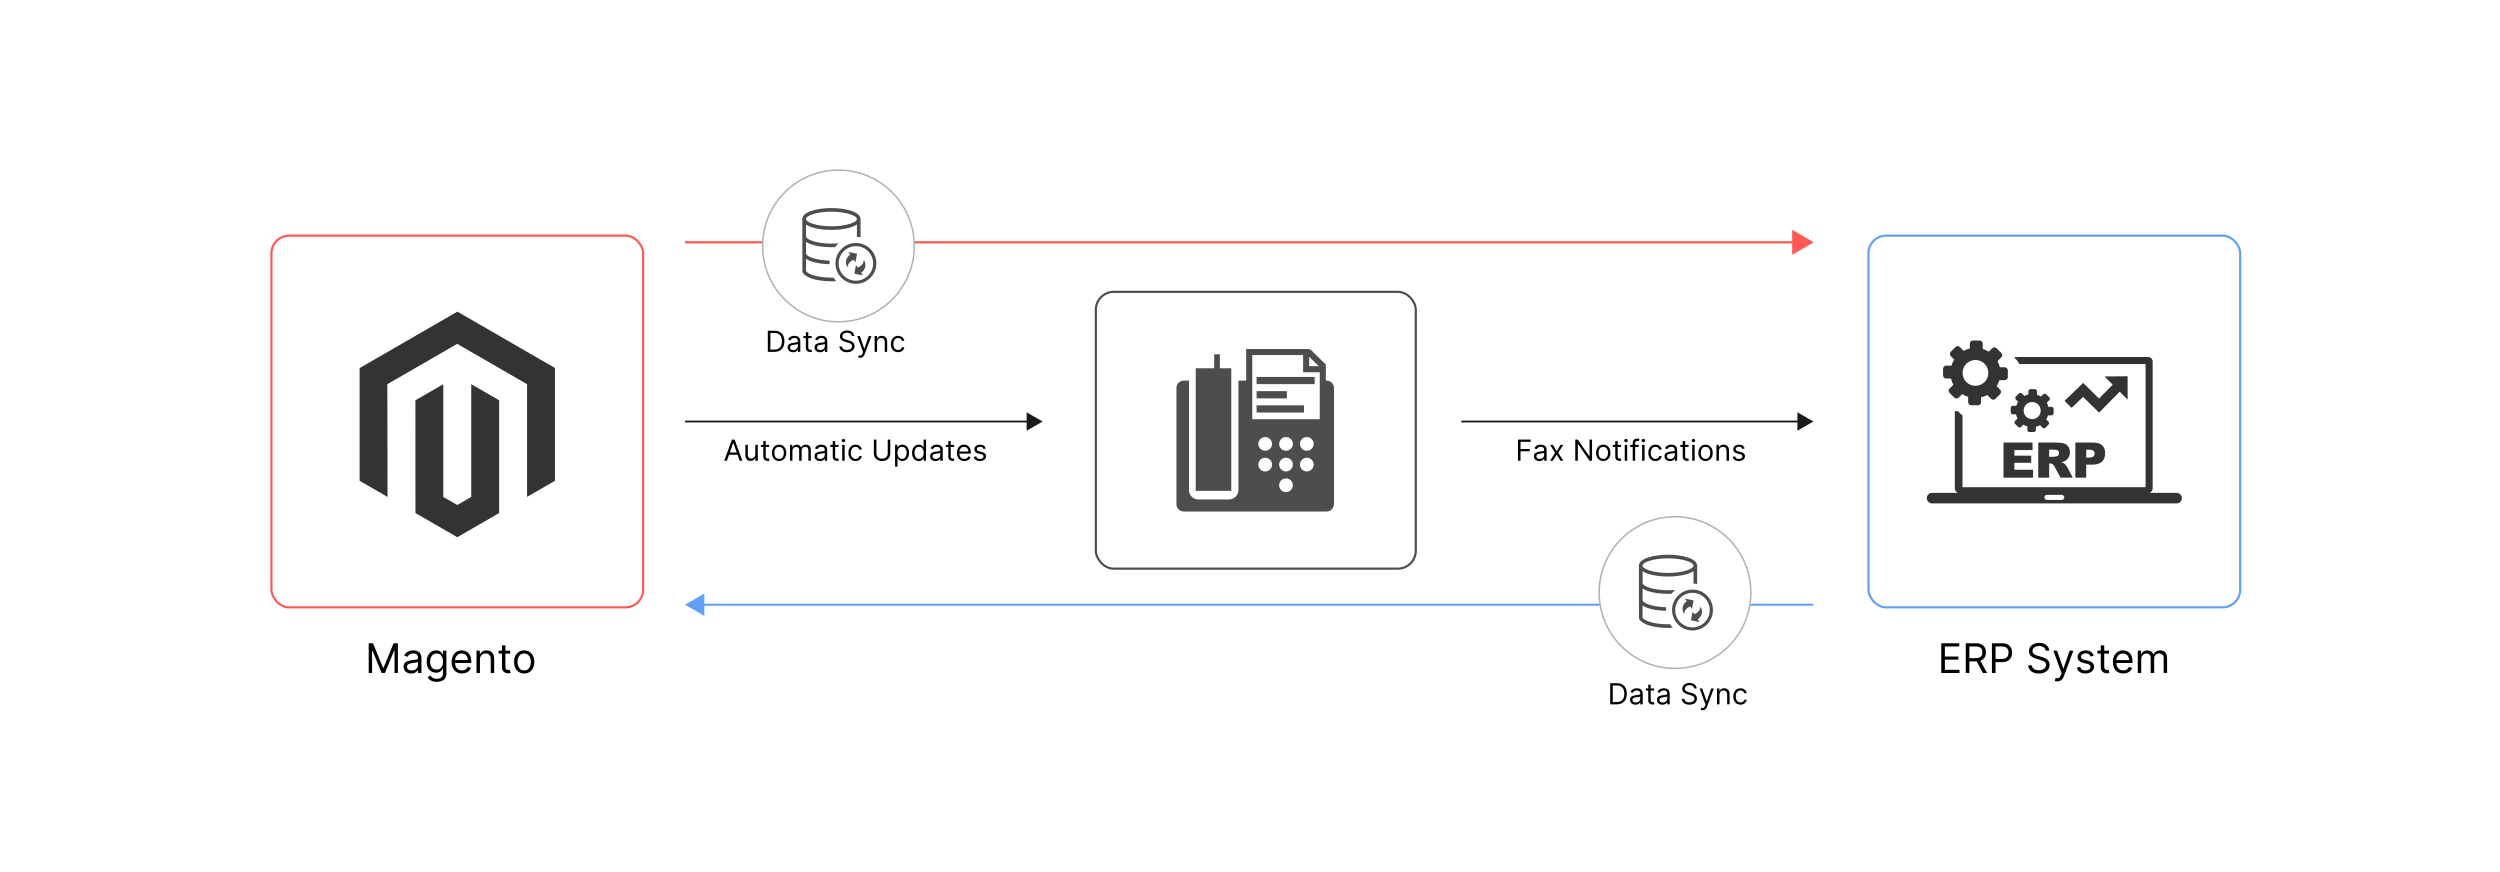 <?xml version="1.0" encoding="UTF-8"?><svg id="Layer_1" xmlns="http://www.w3.org/2000/svg" xmlns:xlink="http://www.w3.org/1999/xlink" viewBox="0 0 860 300"><defs><filter id="drop-shadow-1" filterUnits="userSpaceOnUse"><feOffset dx="2" dy="2"/><feGaussianBlur result="blur" stdDeviation="4"/><feFlood flood-color="#333" flood-opacity=".1"/><feComposite in2="blur" operator="in"/><feComposite in="SourceGraphic"/></filter><filter id="drop-shadow-2" filterUnits="userSpaceOnUse"><feOffset dx="2" dy="2"/><feGaussianBlur result="blur-2" stdDeviation="4"/><feFlood flood-color="#333" flood-opacity=".1"/><feComposite in2="blur-2" operator="in"/><feComposite in="SourceGraphic"/></filter><filter id="drop-shadow-3" filterUnits="userSpaceOnUse"><feOffset dx="2" dy="2"/><feGaussianBlur result="blur-3" stdDeviation="4"/><feFlood flood-color="#333" flood-opacity=".1"/><feComposite in2="blur-3" operator="in"/><feComposite in="SourceGraphic"/></filter><filter id="drop-shadow-4" filterUnits="userSpaceOnUse"><feOffset dx="2" dy="2"/><feGaussianBlur result="blur-4" stdDeviation="4"/><feFlood flood-color="#333" flood-opacity=".1"/><feComposite in2="blur-4" operator="in"/><feComposite in="SourceGraphic"/></filter><filter id="drop-shadow-5" filterUnits="userSpaceOnUse"><feOffset dx="2" dy="2"/><feGaussianBlur result="blur-5" stdDeviation="4"/><feFlood flood-color="#333" flood-opacity=".1"/><feComposite in2="blur-5" operator="in"/><feComposite in="SourceGraphic"/></filter></defs><rect width="860" height="300" rx="5" ry="5" fill="#fff" stroke-width="0"/><path d="M126.831,221.274h1.48l3.481,8.502h.12l3.481-8.502h1.48v10.242h-1.16v-7.782h-.1l-3.201,7.782h-1.12l-3.2-7.782h-.101v7.782h-1.16v-10.242Z" stroke-width="0"/><path d="M141.454,231.696c-.487,0-.929-.093-1.325-.278s-.712-.453-.945-.805c-.233-.352-.351-.777-.351-1.278,0-.44.087-.797.261-1.073.173-.275.405-.491.695-.647s.61-.274.962-.352c.352-.078.706-.141,1.063-.188.467-.06.846-.106,1.138-.138.291-.032.505-.086.64-.163.136-.077.203-.21.203-.4v-.04c0-.494-.135-.877-.403-1.15-.268-.273-.674-.41-1.218-.41-.564,0-1.005.123-1.325.37-.319.247-.545.51-.675.79l-1.12-.4c.2-.467.468-.831.803-1.093s.701-.445,1.1-.55c.398-.105.791-.158,1.178-.158.247,0,.531.029.854.087.321.059.633.178.935.357.302.18.553.452.753.815s.3.85.3,1.46v5.061h-1.18v-1.04h-.06c-.08.167-.213.345-.399.535-.188.19-.435.352-.746.485-.31.133-.689.2-1.135.2ZM141.634,230.636c.467,0,.861-.091,1.183-.275.322-.183.565-.42.731-.71s.248-.595.248-.915v-1.08c-.051.06-.159.114-.328.163-.168.048-.361.09-.58.125-.218.035-.43.065-.635.09s-.371.046-.498.062c-.307.04-.593.104-.857.193s-.478.22-.641.395c-.161.175-.242.413-.242.712,0,.41.152.72.458.928.305.208.692.312,1.162.312Z" stroke-width="0"/><path d="M150.236,234.556c-.57,0-1.06-.072-1.47-.217s-.751-.335-1.023-.57c-.272-.235-.487-.486-.647-.752l.94-.66c.106.14.241.301.405.482.163.182.388.34.673.475.285.135.659.203,1.122.203.62,0,1.132-.15,1.536-.45.403-.3.605-.77.605-1.41v-1.56h-.1c-.087.14-.21.312-.368.518s-.385.387-.68.545c-.295.158-.692.237-1.193.237-.62,0-1.176-.146-1.667-.44-.492-.293-.881-.72-1.166-1.28s-.428-1.24-.428-2.041c0-.787.139-1.473.416-2.058.276-.585.661-1.039,1.154-1.36.494-.322,1.065-.482,1.711-.482.5,0,.897.083,1.192.248s.522.352.681.56.28.379.367.513h.12v-1.22h1.141v7.902c0,.66-.149,1.198-.448,1.613-.298.415-.698.72-1.2.915-.502.195-1.06.292-1.673.292ZM150.196,230.336c.474,0,.874-.108,1.2-.325.327-.217.575-.528.745-.935.171-.407.256-.894.256-1.46,0-.553-.084-1.042-.25-1.465-.167-.423-.414-.755-.74-.995-.327-.24-.731-.36-1.211-.36-.5,0-.916.127-1.247.38-.332.253-.58.593-.745,1.02s-.248.9-.248,1.42c0,.534.084,1.004.253,1.413.168.409.418.729.75.96s.744.348,1.237.348Z" stroke-width="0"/><path d="M158.938,231.676c-.74,0-1.378-.164-1.913-.493s-.946-.789-1.235-1.38c-.288-.592-.433-1.281-.433-2.068,0-.787.144-1.481.433-2.083.289-.602.692-1.072,1.211-1.41s1.124-.508,1.817-.508c.4,0,.796.067,1.185.2s.745.349,1.065.647.575.693.765,1.183c.19.49.285,1.094.285,1.81v.5h-5.921v-1.02h4.721c0-.434-.086-.82-.258-1.16-.171-.34-.415-.608-.73-.805-.315-.197-.686-.295-1.113-.295-.47,0-.876.116-1.218.348-.342.232-.605.533-.787.903-.184.37-.275.767-.275,1.19v.68c0,.58.101,1.071.303,1.473.201.402.482.707.843.915.36.208.778.312,1.255.312.31,0,.591-.044.843-.132s.47-.222.652-.4c.184-.179.325-.401.426-.668l1.14.32c-.12.387-.321.726-.605,1.018-.284.292-.634.519-1.051.68s-.885.243-1.405.243Z" stroke-width="0"/><path d="M165.099,226.895v4.621h-1.181v-7.682h1.141v1.2h.1c.181-.39.453-.704.82-.943.367-.238.84-.357,1.421-.357.519,0,.975.106,1.365.317.39.212.693.532.91.96s.325.969.325,1.623v4.881h-1.181v-4.801c0-.603-.157-1.074-.47-1.413-.314-.338-.744-.508-1.291-.508-.377,0-.712.082-1.008.245-.295.164-.527.402-.697.715s-.255.693-.255,1.14Z" stroke-width="0"/><path d="M175.502,223.834v1h-3.981v-1h3.981ZM172.681,221.994h1.18v7.321c0,.334.05.583.147.748.099.165.226.275.381.33.154.055.319.083.492.083.13,0,.236-.008.32-.022.083-.015.149-.028.2-.038l.24,1.06c-.08.03-.192.061-.336.093-.143.031-.324.047-.545.047-.333,0-.659-.072-.978-.215-.318-.143-.582-.361-.79-.655-.209-.293-.312-.664-.312-1.11v-7.642Z" stroke-width="0"/><path d="M180.323,231.676c-.693,0-1.302-.165-1.823-.495s-.929-.792-1.22-1.385c-.292-.594-.439-1.287-.439-2.081,0-.8.146-1.498.439-2.096.291-.597.698-1.06,1.22-1.39s1.13-.495,1.823-.495,1.301.165,1.822.495c.522.33.929.793,1.221,1.39.292.597.438,1.295.438,2.096,0,.793-.145,1.487-.438,2.081-.292.593-.698,1.055-1.221,1.385-.521.33-1.129.495-1.822.495ZM180.323,230.616c.526,0,.96-.135,1.3-.405.341-.27.592-.625.756-1.065.163-.44.245-.917.245-1.43,0-.514-.082-.992-.245-1.435-.164-.443-.415-.802-.756-1.075-.34-.273-.773-.41-1.3-.41-.527,0-.96.137-1.301.41-.34.273-.592.632-.755,1.075s-.245.922-.245,1.435c0,.513.082.99.245,1.43s.415.795.755,1.065c.341.27.773.405,1.301.405Z" stroke-width="0"/><path d="M667.8,231.516v-10.242h6.182v1.1h-4.941v3.461h4.621v1.1h-4.621v3.481h5.021v1.1h-6.262Z" stroke-width="0"/><path d="M676.221,231.516v-10.242h3.461c.8,0,1.457.136,1.971.407.513.272.894.644,1.14,1.118.247.473.37,1.012.37,1.615s-.123,1.139-.37,1.605c-.246.467-.625.833-1.135,1.098-.511.265-1.162.398-1.956.398h-2.8v-1.12h2.76c.547,0,.988-.08,1.323-.24s.578-.388.731-.683c.151-.295.228-.647.228-1.058s-.077-.769-.231-1.075-.398-.544-.735-.713c-.337-.168-.781-.252-1.335-.252h-2.181v9.142h-1.24ZM681.043,226.915l2.521,4.601h-1.44l-2.481-4.601h1.4Z" stroke-width="0"/><path d="M685.223,231.516v-10.242h3.461c.804,0,1.461.144,1.973.433.512.288.892.677,1.138,1.167.247.49.37,1.037.37,1.641s-.122,1.152-.367,1.645c-.245.494-.623.886-1.133,1.178-.51.291-1.164.438-1.961.438h-2.481v-1.101h2.44c.551,0,.992-.095,1.326-.285.333-.19.575-.448.728-.773.151-.325.228-.692.228-1.103s-.076-.777-.228-1.101c-.152-.323-.397-.578-.733-.763-.336-.185-.783-.277-1.34-.277h-2.181v9.142h-1.24Z" stroke-width="0"/><path d="M703.727,223.834c-.06-.507-.304-.9-.731-1.18-.427-.28-.95-.42-1.57-.42-.453,0-.85.073-1.188.22-.339.146-.603.348-.79.605-.189.257-.283.548-.283.875,0,.273.066.507.198.703.131.195.301.356.507.485.207.128.424.233.65.315.227.082.435.148.625.198l1.04.28c.268.07.565.167.894.29.328.123.643.29.944.502s.552.482.748.812.295.735.295,1.215c0,.554-.144,1.054-.433,1.5-.288.447-.708.802-1.26,1.065-.552.263-1.222.395-2.008.395-.734,0-1.368-.119-1.903-.355-.535-.237-.955-.567-1.261-.99-.305-.424-.477-.915-.518-1.476h1.28c.033.387.165.706.393.958.229.252.519.439.871.56.352.122.731.182,1.138.182.473,0,.898-.077,1.274-.232.377-.155.676-.372.895-.65s.33-.605.33-.978c0-.34-.095-.617-.285-.83-.19-.213-.44-.387-.75-.52-.31-.133-.645-.25-1.005-.35l-1.261-.36c-.8-.23-1.434-.558-1.9-.985s-.7-.985-.7-1.675c0-.574.156-1.075.468-1.503.311-.429.731-.762,1.261-1.0.528-.238,1.119-.357,1.772-.357.66,0,1.247.118,1.761.352.513.235.921.556,1.223.963s.461.868.477,1.385h-1.2Z" stroke-width="0"/><path d="M707.709,234.397c-.2,0-.379-.016-.535-.048-.157-.032-.266-.062-.325-.092l.3-1.04c.287.074.54.1.76.08.221-.02.416-.117.588-.292.172-.175.329-.458.473-.848l.22-.6-2.84-7.722h1.28l2.12,6.121h.08l2.12-6.121h1.28l-3.261,8.802c-.146.397-.328.726-.545.988s-.468.456-.753.583c-.284.127-.606.19-.962.19Z" stroke-width="0"/><path d="M720.231,225.555l-1.06.3c-.066-.177-.164-.35-.292-.518-.129-.169-.303-.308-.522-.418-.221-.11-.502-.165-.846-.165-.47,0-.861.108-1.173.323s-.468.488-.468.818c0,.293.107.525.32.695.214.17.547.312,1,.425l1.141.28c.686.167,1.198.421,1.535.763.337.342.505.781.505,1.318,0,.44-.126.834-.377,1.18-.252.347-.603.621-1.053.82-.45.2-.974.3-1.57.3-.784,0-1.433-.17-1.945-.51-.514-.34-.839-.837-.976-1.49l1.12-.28c.106.414.31.724.607.93.299.207.69.31,1.173.31.551,0,.988-.117,1.313-.352.324-.235.487-.518.487-.848,0-.267-.094-.491-.28-.672s-.474-.318-.86-.408l-1.28-.3c-.703-.167-1.22-.426-1.548-.777-.328-.352-.492-.793-.492-1.323,0-.434.122-.817.367-1.15s.58-.595,1.006-.785c.425-.19.907-.285,1.447-.285.761,0,1.357.167,1.793.5s.744.773.928,1.32Z" stroke-width="0"/><path d="M725.492,223.834v1h-3.981v-1h3.981ZM722.672,221.994h1.18v7.321c0,.334.05.583.147.748.099.165.226.275.381.33.154.055.319.083.492.083.13,0,.236-.008.32-.022.083-.015.149-.028.2-.038l.24,1.06c-.08.03-.192.061-.336.093-.143.031-.324.047-.545.047-.333,0-.659-.072-.978-.215-.318-.143-.582-.361-.79-.655-.209-.293-.312-.664-.312-1.11v-7.642Z" stroke-width="0"/><path d="M730.413,231.676c-.74,0-1.378-.164-1.913-.493s-.946-.789-1.235-1.38c-.288-.592-.433-1.281-.433-2.068,0-.787.144-1.481.433-2.083.289-.602.692-1.072,1.211-1.41s1.124-.508,1.817-.508c.4,0,.796.067,1.185.2s.745.349,1.065.647.575.693.765,1.183c.19.49.285,1.094.285,1.81v.5h-5.921v-1.02h4.721c0-.434-.086-.82-.258-1.16-.171-.34-.415-.608-.73-.805-.315-.197-.686-.295-1.113-.295-.47,0-.876.116-1.218.348-.342.232-.605.533-.787.903-.184.37-.275.767-.275,1.19v.68c0,.58.101,1.071.303,1.473.201.402.482.707.843.915.36.208.778.312,1.255.312.31,0,.591-.044.843-.132s.47-.222.652-.4c.184-.179.325-.401.426-.668l1.14.32c-.12.387-.321.726-.605,1.018-.284.292-.634.519-1.051.68s-.885.243-1.405.243Z" stroke-width="0"/><path d="M735.394,231.516v-7.682h1.141v1.2h.1c.16-.41.419-.73.775-.958.356-.229.785-.343,1.285-.343.507,0,.93.114,1.268.343.339.228.603.547.793.958h.08c.196-.397.492-.713.885-.948.394-.235.865-.352,1.416-.352.686,0,1.248.214,1.685.643.436.429.654,1.095.654,1.998v5.141h-1.18v-5.141c0-.567-.155-.972-.465-1.215-.31-.243-.676-.365-1.096-.365-.54,0-.959.163-1.255.488-.297.325-.445.736-.445,1.233v5.001h-1.2v-5.261c0-.436-.142-.789-.426-1.058-.283-.269-.648-.403-1.095-.403-.307,0-.593.082-.857.245-.266.164-.478.389-.641.678-.161.289-.242.621-.242.998v4.801h-1.181Z" stroke-width="0"/><line x1="235.644" y1="83.353" x2="617.758" y2="83.353" fill="none" stroke="#ff5955" stroke-miterlimit="10" stroke-width=".775"/><polygon points="616.503 87.644 623.935 83.353 616.503 79.061 616.503 87.644" fill="#ff5955" stroke-width="0"/><line x1="623.81" y1="208.024" x2="241.173" y2="208.024" fill="none" stroke="#619ff6" stroke-miterlimit="10" stroke-width=".694"/><polygon points="242.297 204.183 235.644 208.024 242.297 211.866 242.297 204.183" fill="#619ff6" stroke-width="0"/><g filter="url(#drop-shadow-1)"><rect x="91.378" y="79.056" width="127.863" height="127.863" rx="6.078" ry="6.078" fill="#fff" stroke="#ff5955" stroke-miterlimit="10" stroke-width=".75"/><polygon points="155.343 105.205 121.712 124.618 121.712 163.393 131.312 168.944 131.244 130.16 155.275 116.289 179.307 130.16 179.307 168.927 188.907 163.393 188.907 124.584 155.343 105.205" fill="#333" stroke-width="0"/><polygon points="160.106 168.935 155.309 171.723 150.488 168.96 150.488 130.16 140.896 135.702 140.913 174.485 155.301 182.798 169.706 174.485 169.706 135.702 160.106 130.16 160.106 168.935" fill="#333" stroke-width="0"/></g><g filter="url(#drop-shadow-2)"><rect x="640.759" y="79.056" width="127.863" height="127.863" rx="6.078" ry="6.078" fill="#fff" stroke="#619ff6" stroke-miterlimit="10" stroke-width=".75"/><path d="M662.63,167.552h8.991c-.664-.171-1.164-.785-1.164-1.5v-26.615c.193.021.386.029.578.029s.386-.007.578-.029c.193.279.407.536.643.778.171.171.35.321.536.457.1.079.2.15.307.221v24.715h62.977v-42.361h-43.447c-.257-.6-.621-1.135-1.093-1.621l-.107-.107c-.121-.114-.243-.229-.371-.336.021-.121.043-.243.057-.364h45.853c.857,0,1.55.7,1.55,1.55v43.675c0,.721-.493,1.328-1.164,1.5h9.398c1,0,1.814.814,1.814,1.814h0c0,1-.814,1.814-1.814,1.814h-84.122c-1,0-1.814-.814-1.814-1.814h0c0-.993.814-1.807,1.814-1.807h0ZM701.884,133.646c-.143-.143-.314-.214-.514-.214-.193,0-.371.071-.514.214l-.771.771c-.207-.136-.428-.25-.664-.357-.229-.107-.464-.193-.707-.279v-1.193c0-.2-.071-.371-.207-.514-.143-.143-.307-.207-.514-.207h-1.5c-.193,0-.357.071-.507.207-.143.143-.214.307-.214.514v1.093c-.25.057-.493.136-.728.221-.236.093-.457.193-.671.307l-.864-.85c-.136-.143-.3-.214-.5-.214s-.364.071-.514.214l-1.036,1.057c-.143.143-.214.314-.214.514s.071.371.214.514l.778.778c-.136.207-.25.428-.357.664-.107.229-.2.464-.279.707h-1.193c-.2,0-.371.071-.514.207-.143.143-.207.307-.207.514v1.5c0,.193.071.357.207.507.143.143.307.214.514.214h1.093c.057.25.136.493.221.728.093.236.193.464.307.685l-.85.85c-.143.136-.214.3-.214.5s.071.364.214.514l1.057,1.05c.143.136.314.2.514.2s.371-.064.514-.2l.778-.793c.207.136.428.25.664.357.229.107.464.2.707.271v1.193c0,.2.071.371.207.507.143.143.307.207.514.207h1.5c.193,0,.357-.071.507-.207.143-.143.214-.307.214-.507v-1.093c.25-.057.493-.136.728-.221.236-.093.464-.193.685-.307l.85.85c.136.143.3.214.507.214s.371-.071.507-.214l1.064-1.05c.136-.143.2-.314.2-.514s-.064-.371-.2-.514l-.793-.778c.136-.207.25-.428.357-.664.107-.229.193-.464.271-.707h1.193c.2,0,.371-.071.514-.207.143-.143.207-.307.207-.514v-1.5c0-.193-.071-.357-.207-.507-.143-.143-.307-.214-.514-.214h-1.093c-.057-.243-.136-.478-.221-.721-.093-.243-.193-.464-.307-.678l.85-.864c.143-.136.214-.3.214-.5s-.071-.364-.214-.514l-1.071-1.028h0ZM697.064,136.31c.4,0,.785.079,1.143.229.357.157.671.364.935.628.264.264.471.578.628.935.15.364.229.743.229,1.143s-.079.785-.229,1.143c-.157.357-.364.671-.628.935s-.578.471-.935.628c-.364.15-.743.229-1.143.229s-.785-.079-1.143-.229c-.357-.157-.671-.364-.935-.628s-.471-.578-.628-.935c-.15-.364-.229-.743-.229-1.143s.079-.785.229-1.143c.157-.357.364-.671.628-.935.264-.264.578-.471.935-.628.357-.157.736-.229,1.143-.229h0ZM684.846,117.814c-.221-.221-.478-.329-.771-.329-.3,0-.557.107-.771.329l-1.178,1.171c-.314-.207-.65-.386-1-.543s-.707-.3-1.064-.414v-1.807c0-.307-.1-.557-.314-.771-.214-.207-.471-.314-.778-.314h-2.264c-.293,0-.543.107-.764.314-.214.214-.321.464-.321.771v1.657c-.379.086-.75.2-1.1.336-.357.136-.693.293-1.014.471l-1.307-1.285c-.207-.214-.45-.329-.757-.329-.3,0-.557.114-.771.329l-1.585,1.593c-.221.221-.329.478-.329.771,0,.3.107.557.329.771l1.171,1.178c-.207.314-.386.65-.543 1s-.3.707-.414,1.064h-1.8c-.307,0-.564.107-.771.314-.214.214-.314.471-.314.771v2.264c0,.286.107.543.314.764.214.214.471.321.771.321h1.65c.093.379.2.743.336,1.1.136.357.293.7.471,1.036l-1.285,1.285c-.214.207-.329.45-.329.757,0,.3.114.557.329.771l1.593,1.607c.221.207.478.307.771.307.3,0,.557-.1.771-.307l1.178-1.2c.314.207.65.386 1.0.543s.707.3,1.064.414v1.807c0,.307.107.557.314.771.214.214.471.314.771.314h2.264c.293,0,.543-.107.764-.314.214-.214.321-.464.321-.771v-1.65c.379-.086.743-.2,1.1-.336.357-.136.7-.293,1.036-.464l1.278,1.285c.207.214.457.329.764.329s.564-.114.764-.329l1.607-1.593c.207-.221.307-.478.307-.771,0-.3-.1-.557-.307-.771l-1.185-1.185c.207-.314.386-.65.543-1.0.157-.35.3-.707.414-1.064h1.807c.307,0,.557-.107.771-.314.214-.214.314-.471.314-.771v-2.264c0-.293-.107-.543-.314-.764-.214-.214-.464-.321-.771-.321h-1.657c-.093-.364-.2-.728-.336-1.085-.136-.364-.293-.707-.464-1.028l1.285-1.3c.214-.207.329-.457.329-.757s-.114-.557-.329-.771l-1.593-1.593h0ZM677.554,121.842c.607,0,1.185.114,1.728.343.543.236,1.014.55,1.414.95s.714.871.95,1.414c.229.55.343,1.121.343,1.728s-.114,1.185-.343,1.728c-.236.543-.55,1.014-.95,1.414s-.871.714-1.414.95c-.543.229-1.121.343-1.728.343s-1.185-.114-1.728-.343c-.543-.236-1.014-.55-1.414-.95s-.714-.871-.95-1.414c-.229-.543-.343-1.121-.343-1.728s.114-1.185.343-1.728c.236-.543.55-1.014.95-1.414.4-.4.871-.714,1.414-.95.543-.229,1.121-.343,1.728-.343h0ZM708.211,135.903l6.406-6.199c2.285,2.285,3.135,3.135,5.441,5.413l4.706-4.777-2.835-2.835,7.977-.071v8.041l-2.721-2.721c-2.835,2.871-4.256,4.335-7.105,7.184l-5.506-5.42-3.942,3.806-2.421-2.421h0ZM687.209,150.242h9.983v2.578h-6.241v1.921h5.784v2.464h-5.784v2.378h6.427v2.735h-10.169v-12.076h0ZM699.156,162.318v-12.076h6.213c1.15,0,2.035.1,2.642.3s1.1.564,1.478,1.1c.371.536.557,1.193.557,1.964,0,.671-.143,1.25-.428,1.735s-.678.885-1.178,1.185c-.314.193-.757.35-1.307.478.443.15.764.293.971.443.136.1.336.314.593.636s.436.571.521.75l1.814,3.485h-4.213l-1.992-3.685c-.25-.478-.478-.785-.671-.928-.271-.186-.578-.279-.914-.279h-.329v4.892h-3.756ZM702.898,155.148h1.578c.171,0,.5-.057.993-.164.25-.05.45-.171.607-.379.157-.207.236-.436.236-.7,0-.393-.121-.693-.371-.9-.25-.207-.714-.314-1.393-.314h-1.643v2.457h-.007ZM711.924,150.242h6.206c1.35,0,2.364.321,3.035.964.671.643,1.007,1.557,1.007,2.749,0,1.221-.371,2.178-1.1,2.864-.736.685-1.857,1.028-3.364,1.028h-2.05v4.47h-3.742v-12.076h.007ZM715.666,155.405h.921c.728,0,1.235-.129,1.528-.379.293-.25.443-.571.443-.964,0-.379-.129-.7-.386-.964s-.728-.393-1.435-.393h-1.071v2.699h0ZM702.141,168.231h5.099c.478,0,.871.393.871.871h0c0,.478-.393.871-.871.871h-5.099c-.478,0-.871-.393-.871-.871h0c0-.486.393-.871.871-.871h0Z" fill="#333" fill-rule="evenodd" stroke-width="0"/></g><path d="M266.371,121.047h-2.244v-7.273h2.344c.705,0,1.309.145,1.81.435s.887.706,1.154,1.247.401,1.188.401,1.941c0,.757-.135,1.409-.404,1.955-.271.546-.663.965-1.18,1.257-.516.292-1.144.439-1.882.439ZM265.008,120.266h1.307c.602,0,1.1-.116,1.495-.348s.69-.562.884-.991c.194-.428.291-.939.291-1.53,0-.587-.096-1.093-.287-1.518-.192-.425-.478-.752-.859-.981-.382-.229-.856-.343-1.424-.343h-1.406v5.71Z" stroke-width="0"/><path d="M272.805,121.175c-.346,0-.659-.066-.941-.197-.281-.131-.505-.322-.671-.572-.166-.249-.248-.552-.248-.907,0-.312.061-.566.185-.762s.287-.349.493-.46.434-.194.684-.25.501-.1.755-.133c.331-.043.601-.075.808-.098s.358-.061.455-.116c.096-.054.144-.149.144-.284v-.029c0-.35-.096-.623-.286-.816-.19-.194-.478-.291-.864-.291-.4,0-.714.088-.941.263-.228.175-.387.362-.479.561l-.795-.284c.142-.332.332-.59.569-.776.238-.186.499-.316.781-.391.283-.075.561-.112.837-.112.175,0,.377.021.606.062s.449.126.664.254c.214.128.392.321.534.579.142.258.213.604.213,1.037v3.594h-.838v-.739h-.043c-.057.119-.151.245-.284.38-.132.135-.309.25-.528.345-.221.095-.489.142-.807.142ZM272.933,120.422c.331,0,.611-.065.84-.195s.401-.298.519-.504.176-.422.176-.65v-.767c-.035.043-.113.082-.232.116-.12.034-.257.064-.412.089s-.306.046-.451.064c-.145.018-.264.032-.353.044-.218.029-.421.074-.608.137-.189.063-.34.156-.455.281-.114.124-.172.293-.172.506,0,.291.108.511.325.659.216.148.491.222.825.222Z" stroke-width="0"/><path d="M279.213,115.592v.71h-2.827v-.71h2.827ZM277.21,114.285h.838v5.199c0,.237.035.414.104.531.07.117.16.195.27.234.11.039.228.059.351.059.092,0,.168-.005.227-.016.06-.011.106-.019.143-.027l.17.753c-.057.021-.136.043-.237.065-.102.022-.231.034-.388.034-.236,0-.468-.051-.694-.152-.226-.102-.413-.257-.56-.465-.148-.208-.222-.471-.222-.789v-5.426Z" stroke-width="0"/><path d="M282.081,121.175c-.346,0-.659-.066-.941-.197-.281-.131-.505-.322-.671-.572-.166-.249-.248-.552-.248-.907,0-.312.061-.566.185-.762s.287-.349.493-.46.434-.194.684-.25.501-.1.755-.133c.331-.043.601-.075.808-.098s.358-.061.455-.116c.096-.054.144-.149.144-.284v-.029c0-.35-.096-.623-.286-.816-.19-.194-.478-.291-.864-.291-.4,0-.714.088-.941.263-.228.175-.387.362-.479.561l-.795-.284c.142-.332.332-.59.569-.776.238-.186.499-.316.781-.391.283-.075.561-.112.837-.112.175,0,.377.021.606.062s.449.126.664.254c.214.128.392.321.534.579.142.258.213.604.213,1.037v3.594h-.838v-.739h-.043c-.057.119-.151.245-.284.38-.132.135-.309.25-.528.345-.221.095-.489.142-.807.142ZM282.209,120.422c.331,0,.611-.065.84-.195s.401-.298.519-.504.176-.422.176-.65v-.767c-.035.043-.113.082-.232.116-.12.034-.257.064-.412.089s-.306.046-.451.064c-.145.018-.264.032-.353.044-.218.029-.421.074-.608.137-.189.063-.34.156-.455.281-.114.124-.172.293-.172.506,0,.291.108.511.325.659.216.148.491.222.825.222Z" stroke-width="0"/><path d="M293.019,115.592c-.043-.36-.216-.639-.519-.838-.304-.199-.675-.298-1.115-.298-.322,0-.604.052-.844.156s-.427.248-.56.43-.201.389-.201.622c0,.194.047.36.141.498.094.139.214.253.36.345s.301.166.462.224c.16.058.309.105.443.14l.739.199c.189.049.4.118.634.206.232.088.456.206.671.357.214.15.391.343.531.577.14.234.209.522.209.863,0,.393-.102.749-.307,1.065-.205.317-.504.569-.895.756s-.867.281-1.426.281c-.52,0-.971-.084-1.351-.252-.381-.168-.679-.402-.895-.703-.217-.3-.339-.649-.367-1.047h.909c.023.274.116.501.278.68s.368.311.618.398.519.13.808.13c.336,0,.638-.055.905-.165.268-.11.479-.264.636-.462s.234-.429.234-.694c0-.241-.067-.438-.202-.589s-.312-.274-.532-.369c-.221-.095-.458-.178-.714-.248l-.895-.256c-.567-.164-1.018-.397-1.349-.7-.332-.303-.498-.7-.498-1.19,0-.407.111-.763.332-1.067.222-.304.52-.54.895-.71s.795-.254,1.259-.254c.469,0,.886.084,1.25.251.364.167.654.395.868.684.214.289.327.617.339.983h-.852Z" stroke-width="0"/><path d="M295.844,123.092c-.142,0-.269-.011-.38-.034s-.189-.044-.231-.066l.213-.738c.203.052.384.071.54.057s.295-.084.417-.207c.122-.124.233-.325.336-.602l.156-.426-2.018-5.483h.909l1.506,4.347h.057l1.506-4.347h.909l-2.315,6.25c-.104.282-.233.516-.388.701-.153.186-.332.324-.534.414-.202.09-.43.135-.684.135Z" stroke-width="0"/><path d="M301.712,117.766v3.281h-.839v-5.455h.81v.853h.07c.128-.277.322-.5.583-.669.26-.169.597-.254,1.008-.254.37,0,.692.075.97.225.277.15.492.378.646.682.153.304.231.689.231,1.152v3.466h-.838v-3.409c0-.428-.111-.763-.334-1.003s-.527-.361-.916-.361c-.268,0-.506.058-.716.174-.209.116-.374.285-.495.508s-.181.492-.181.81Z" stroke-width="0"/><path d="M308.942,121.16c-.512,0-.952-.121-1.321-.362-.369-.242-.653-.574-.853-.998s-.298-.908-.298-1.452c0-.554.102-1.044.307-1.469.205-.425.491-.757.859-.998s.799-.36,1.291-.36c.384,0,.73.071,1.037.213s.56.341.756.597c.197.255.318.554.366.895h-.838c-.065-.249-.206-.47-.425-.663s-.513-.29-.882-.29c-.327,0-.613.085-.858.254-.245.169-.435.407-.571.714-.137.307-.204.666-.204,1.078,0,.421.066.788.2,1.101s.323.555.568.728.533.259.865.259c.218,0,.415-.038.593-.114s.328-.185.451-.327.21-.312.263-.511h.838c-.048.322-.164.611-.35.868-.186.257-.432.46-.735.611-.305.15-.657.226-1.06.226Z" stroke-width="0"/><g filter="url(#drop-shadow-3)"><circle cx="286.42" cy="82.607" r="26.095" fill="#fff" stroke="#b1b1b1" stroke-miterlimit="10" stroke-width=".523"/><path d="M277.564,74.963c1.638.554,3.914.883,6.443.883s4.808-.329,6.443-.883c1.436-.479,2.334-1.061,2.334-1.629s-.889-1.148-2.334-1.627c-1.636-.545-3.912-.883-6.443-.883s-4.806.337-6.443.874c-3.047,1.018-3.129,2.211,0,3.257v.009ZM292.436,81.576c1.866-.001,3.655.74,4.973,2.06h0c2.745,2.743,2.747,7.192.004,9.938-.002.002-.003.003-.004.004h0c-2.743,2.745-7.192,2.747-9.938.004-.002-.002-.003-.003-.004-.004h0c-2.745-2.743-2.747-7.192-.004-9.938.002-.002.003-.003.004-.004h0c1.317-1.32,3.106-2.062,4.971-2.06h-.002ZM292.835,85.293l-.596,2.979-.594-.895c-1.273.513-1.999,1.362-2.105,2.665-1.061-1.837-.414-3.486.919-4.455l-.607-.912,2.97.615.013.004ZM291.883,92.11l.586-2.97.596.895c1.273-.513,1.999-1.362,2.105-2.665,1.061,1.837.424,3.486-.919,4.455l.607.912-2.97-.615-.004-.013ZM296.631,84.427c-2.319-2.321-6.08-2.323-8.401-.005-2.321,2.319-2.323,6.08-.005,8.401,2.319,2.321,6.08,2.323,8.401.005,1.116-1.115,1.743-2.629,1.742-4.207.003-1.574-.623-3.084-1.738-4.194ZM283.311,88.883c-2.383-.049-4.534-.399-6.136-.933-.674-.214-1.317-.518-1.909-.904v4.069c.112.528.974,1.061,2.311,1.508,1.638.547,3.914.885,6.443.885h.726c.272.427.579.831.916,1.207-.535.031-1.082.047-1.642.047-2.656,0-5.075-.363-6.838-.951-.929-.312-3.163-1.33-3.163-2.546v-.409c-.013-5.561-.025-11.962-.025-17.523,0-1.163,1.214-2.149,3.183-2.805,1.757-.59,4.175-.953,6.832-.953s5.075.363,6.838.953,2.953,1.468,3.148,2.497c.024.068.036.14.036.212v6.384c-.426-.076-.857-.122-1.29-.136.023-.063.035-.13.036-.197h0v-4.065c-.601.393-1.252.701-1.937.916-1.763.588-4.182.953-6.838.953s-5.069-.365-6.825-.953c-.674-.214-1.316-.517-1.909-.902v4.169c.112.528.974,1.061,2.311,1.508,1.625.541,3.902.885,6.431.885.866,0,1.697-.04,2.491-.115-.132.112-.259.229-.382.348-.047.038-.089.079-.132.119h0c-.268.267-.52.551-.753.849-.401.017-.806.025-1.22.025-2.66.019-5.079-.344-6.836-.933-.674-.213-1.316-.517-1.909-.902v4.069c.112.528.974,1.061,2.311,1.508,1.496.499,3.524.823,5.794.876-.034.321-.051.643-.051.965v.28l-.009-.009Z" fill="#4d4d4d" stroke-width="0"/></g><g filter="url(#drop-shadow-4)"><path d="M554.157,240.291h-2.244v-7.273h2.344c.705,0,1.309.145,1.81.435s.887.706,1.154,1.247.401,1.188.401,1.941c0,.757-.135,1.409-.404,1.955-.271.546-.663.965-1.18,1.257-.516.292-1.144.439-1.882.439ZM552.794,239.51h1.307c.602,0,1.1-.116,1.495-.348s.69-.562.884-.991c.194-.428.291-.939.291-1.53,0-.587-.096-1.093-.287-1.518-.192-.425-.478-.752-.859-.981-.382-.229-.856-.343-1.424-.343h-1.406v5.71Z" stroke-width="0"/><path d="M560.592,240.419c-.346,0-.659-.066-.941-.197-.281-.131-.505-.322-.671-.572-.166-.249-.248-.552-.248-.907,0-.312.061-.566.185-.762s.287-.349.493-.46.434-.194.684-.25.501-.1.755-.133c.331-.043.601-.075.808-.098s.358-.061.455-.116c.096-.054.144-.149.144-.284v-.029c0-.35-.096-.623-.286-.816-.19-.194-.478-.291-.864-.291-.4,0-.714.088-.941.263-.228.175-.387.362-.479.561l-.795-.284c.142-.332.332-.59.569-.776.238-.186.499-.316.781-.391.283-.075.561-.112.837-.112.175,0,.377.021.606.062s.449.126.664.254c.214.128.392.321.534.579.142.258.213.604.213,1.037v3.594h-.838v-.739h-.043c-.057.119-.151.245-.284.38-.132.135-.309.25-.528.345-.221.095-.489.142-.807.142ZM560.72,239.666c.331,0,.611-.065.84-.195s.401-.298.519-.504.176-.422.176-.65v-.767c-.035.043-.113.082-.232.116-.12.034-.257.064-.412.089s-.306.046-.451.064c-.145.018-.264.032-.353.044-.218.029-.421.074-.608.137-.189.063-.34.156-.455.281-.114.124-.172.293-.172.506,0,.291.108.511.325.659.216.148.491.222.825.222Z" stroke-width="0"/><path d="M566.999,234.837v.71h-2.827v-.71h2.827ZM564.996,233.53h.838v5.199c0,.237.035.414.104.531.07.117.16.195.27.234.11.039.228.059.351.059.092,0,.168-.005.227-.016.06-.011.106-.019.143-.027l.17.753c-.057.021-.136.043-.237.065-.102.022-.231.034-.388.034-.236,0-.468-.051-.694-.152-.226-.102-.413-.257-.56-.465-.148-.208-.222-.471-.222-.789v-5.426Z" stroke-width="0"/><path d="M569.867,240.419c-.346,0-.659-.066-.941-.197-.281-.131-.505-.322-.671-.572-.166-.249-.248-.552-.248-.907,0-.312.061-.566.185-.762s.287-.349.493-.46.434-.194.684-.25.501-.1.755-.133c.331-.043.601-.075.808-.098s.358-.061.455-.116c.096-.054.144-.149.144-.284v-.029c0-.35-.096-.623-.286-.816-.19-.194-.478-.291-.864-.291-.4,0-.714.088-.941.263-.228.175-.387.362-.479.561l-.795-.284c.142-.332.332-.59.569-.776.238-.186.499-.316.781-.391.283-.075.561-.112.837-.112.175,0,.377.021.606.062s.449.126.664.254c.214.128.392.321.534.579.142.258.213.604.213,1.037v3.594h-.838v-.739h-.043c-.057.119-.151.245-.284.38-.132.135-.309.25-.528.345-.221.095-.489.142-.807.142ZM569.995,239.666c.331,0,.611-.065.84-.195s.401-.298.519-.504.176-.422.176-.65v-.767c-.035.043-.113.082-.232.116-.12.034-.257.064-.412.089s-.306.046-.451.064c-.145.018-.264.032-.353.044-.218.029-.421.074-.608.137-.189.063-.34.156-.455.281-.114.124-.172.293-.172.506,0,.291.108.511.325.659.216.148.491.222.825.222Z" stroke-width="0"/><path d="M580.806,234.837c-.043-.36-.216-.639-.519-.838-.304-.199-.675-.298-1.115-.298-.322,0-.604.052-.844.156s-.427.248-.56.43-.201.389-.201.622c0,.194.047.36.141.498.094.139.214.253.36.345s.301.166.462.224c.16.058.309.105.443.14l.739.199c.189.049.4.118.634.206.232.088.456.206.671.357.214.15.391.343.531.577.14.234.209.522.209.863,0,.393-.102.749-.307,1.065-.205.317-.504.569-.895.756s-.867.281-1.426.281c-.52,0-.971-.084-1.351-.252-.381-.168-.679-.402-.895-.703-.217-.3-.339-.649-.367-1.047h.909c.023.274.116.501.278.68s.368.311.618.398.519.13.808.13c.336,0,.638-.055.905-.165.268-.11.479-.264.636-.462s.234-.429.234-.694c0-.241-.067-.438-.202-.589s-.312-.274-.532-.369c-.221-.095-.458-.178-.714-.248l-.895-.256c-.567-.164-1.018-.397-1.349-.7-.332-.303-.498-.7-.498-1.19,0-.407.111-.763.332-1.067.222-.304.52-.54.895-.71s.795-.254,1.259-.254c.469,0,.886.084,1.25.251.364.167.654.395.868.684.214.289.327.617.339.983h-.852Z" stroke-width="0"/><path d="M583.631,242.337c-.142,0-.269-.011-.38-.034s-.189-.044-.231-.066l.213-.738c.203.052.384.071.54.057s.295-.084.417-.207c.122-.124.233-.325.336-.602l.156-.426-2.018-5.483h.909l1.506,4.347h.057l1.506-4.347h.909l-2.315,6.25c-.104.282-.233.516-.388.701-.153.186-.332.324-.534.414-.202.09-.43.135-.684.135Z" stroke-width="0"/><path d="M589.498,237.01v3.281h-.839v-5.455h.81v.853h.07c.128-.277.322-.5.583-.669.26-.169.597-.254,1.008-.254.37,0,.692.075.97.225.277.15.492.378.646.682.153.304.231.689.231,1.152v3.466h-.838v-3.409c0-.428-.111-.763-.334-1.003s-.527-.361-.916-.361c-.268,0-.506.058-.716.174-.209.116-.374.285-.495.508s-.181.492-.181.81Z" stroke-width="0"/><path d="M596.728,240.405c-.512,0-.952-.121-1.321-.362-.369-.242-.653-.574-.853-.998s-.298-.908-.298-1.452c0-.554.102-1.044.307-1.469.205-.425.491-.757.859-.998s.799-.36,1.291-.36c.384,0,.73.071,1.037.213s.56.341.756.597c.197.255.318.554.366.895h-.838c-.065-.249-.206-.47-.425-.663s-.513-.29-.882-.29c-.327,0-.613.085-.858.254-.245.169-.435.407-.571.714-.137.307-.204.666-.204,1.078,0,.421.066.788.2,1.101s.323.555.568.728.533.259.865.259c.218,0,.415-.038.593-.114s.328-.185.451-.327.21-.312.263-.511h.838c-.048.322-.164.611-.35.868-.186.257-.432.46-.735.611-.305.15-.657.226-1.06.226Z" stroke-width="0"/><circle cx="574.206" cy="201.852" r="26.095" fill="#fff" stroke="#b1b1b1" stroke-miterlimit="10" stroke-width=".523"/><path d="M565.349,194.208c1.638.554,3.914.883,6.443.883s4.808-.329,6.443-.883c1.436-.479,2.334-1.061,2.334-1.629s-.889-1.148-2.334-1.627c-1.636-.545-3.912-.883-6.443-.883s-4.806.337-6.443.874c-3.047,1.018-3.129,2.211,0,3.257v.009ZM580.222,200.821c1.866-.001,3.655.74,4.973,2.06h0c2.745,2.743,2.747,7.192.004,9.938-.002.002-.003.003-.004.004h0c-2.743,2.745-7.192,2.747-9.938.004-.002-.002-.003-.003-.004-.004h0c-2.745-2.743-2.747-7.192-.004-9.938.002-.002.003-.003.004-.004h0c1.317-1.32,3.106-2.062,4.971-2.06h-.002ZM580.621,204.538l-.596,2.979-.594-.895c-1.273.513-1.999,1.362-2.105,2.665-1.061-1.837-.414-3.486.919-4.455l-.607-.912,2.97.615.013.004ZM579.668,211.355l.586-2.97.596.895c1.273-.513,1.999-1.362,2.105-2.665,1.061,1.837.424,3.486-.919,4.455l.607.912-2.97-.615-.004-.013ZM584.416,203.673c-2.319-2.321-6.08-2.323-8.401-.005-2.321,2.319-2.323,6.08-.005,8.401,2.319,2.321,6.08,2.323,8.401.005,1.116-1.115,1.743-2.629,1.742-4.207.003-1.574-.623-3.084-1.738-4.194ZM571.097,208.128c-2.383-.049-4.534-.399-6.136-.933-.674-.214-1.317-.518-1.909-.904v4.069c.112.528.974,1.061,2.311,1.508,1.638.547,3.914.885,6.443.885h.726c.272.427.579.831.916,1.207-.535.031-1.082.047-1.642.047-2.656,0-5.075-.363-6.838-.951-.929-.312-3.163-1.33-3.163-2.546v-.409c-.013-5.561-.025-11.962-.025-17.523,0-1.163,1.214-2.149,3.183-2.805,1.757-.59,4.175-.953,6.832-.953s5.075.363,6.838.953,2.953,1.468,3.148,2.497c.024.068.036.14.036.212v6.384c-.426-.076-.857-.122-1.29-.136.023-.063.035-.13.036-.197h0v-4.065c-.601.393-1.252.701-1.937.916-1.763.588-4.182.953-6.838.953s-5.069-.365-6.825-.953c-.674-.214-1.316-.517-1.909-.902v4.169c.112.528.974,1.061,2.311,1.508,1.625.541,3.902.885,6.431.885.866,0,1.697-.04,2.491-.115-.132.112-.259.229-.382.348-.047.038-.089.079-.132.119h0c-.268.267-.52.551-.753.849-.401.017-.806.025-1.22.025-2.66.019-5.079-.344-6.836-.933-.674-.213-1.316-.517-1.909-.902v4.069c.112.528.974,1.061,2.311,1.508,1.496.499,3.524.823,5.794.876-.034.321-.051.643-.051.965v.28l-.009-.009Z" fill="#4d4d4d" stroke-width="0"/></g><line x1="235.644" y1="145.001" x2="354.086" y2="145.001" fill="none" stroke="#1a1a1a" stroke-miterlimit="10" stroke-width=".637"/><polygon points="353.156 148.179 358.66 145.001 353.156 141.823 353.156 148.179" fill="#1a1a1a" stroke-width="0"/><line x1="502.719" y1="145.001" x2="619.236" y2="145.001" fill="none" stroke="#1a1a1a" stroke-miterlimit="10" stroke-width=".637"/><polygon points="618.306 148.179 623.81 145.001 618.306 141.823 618.306 148.179" fill="#1a1a1a" stroke-width="0"/><g filter="url(#drop-shadow-5)"><rect x="374.966" y="98.391" width="110.067" height="95.222" rx="6.171" ry="6.171" fill="#fff" stroke="#4d4d4d" stroke-miterlimit="10" stroke-width=".75"/><path d="M430.263,137.429h16.307v2.493h-16.307v-2.493h0ZM405.257,128.916h1.756v37.655c0,1.784,1.46,3.24,3.24,3.24h10.519c1.784,0,3.24-1.46,3.24-3.24v-37.655h2.671v-10.87h21.535l.733.305,4.827,4.764.309.305v5.492h.237c1.415,0,2.566,1.156,2.566,2.571v39.903c0,1.411-1.156,2.571-2.566,2.571h-49.066c-1.415,0-2.566-1.156-2.566-2.571v-39.903c0-1.411,1.156-2.566,2.566-2.566h0ZM428.779,142.206h23.218v-16.152h-5.728v-5.91h-17.49v22.062h0ZM451.652,123.957l-3.285-3.24v3.24h3.285ZM430.263,127.656h19.988v2.493h-19.988v-2.493h0ZM430.263,132.552h10.424v2.493h-10.424v-2.493h0ZM409.333,124.689h6.343v-4.832h1.961v4.832h3.927v42.168h-12.23v-42.168h0ZM433.229,148.344c1.301,0,2.361,1.056,2.361,2.357s-1.056,2.357-2.361,2.357c-1.301,0-2.361-1.056-2.361-2.357,0-1.301,1.056-2.357,2.361-2.357h0ZM440.386,162.576c1.301,0,2.357,1.056,2.357,2.357s-1.056,2.357-2.357,2.357-2.361-1.056-2.361-2.357c0-1.301,1.06-2.357,2.361-2.357h0ZM447.543,155.46c1.301,0,2.361,1.056,2.361,2.357s-1.056,2.361-2.361,2.361c-1.301,0-2.357-1.056-2.357-2.361,0-1.301,1.056-2.357,2.357-2.357h0ZM440.386,155.46c1.301,0,2.357,1.056,2.357,2.357s-1.056,2.361-2.357,2.361-2.361-1.056-2.361-2.361c0-1.301,1.06-2.357,2.361-2.357h0ZM433.229,155.46c1.301,0,2.361,1.056,2.361,2.357s-1.056,2.361-2.361,2.361c-1.301,0-2.361-1.056-2.361-2.361,0-1.301,1.056-2.357,2.361-2.357h0ZM447.543,148.344c1.301,0,2.361,1.056,2.361,2.357s-1.056,2.357-2.361,2.357c-1.301,0-2.357-1.056-2.357-2.357s1.056-2.357,2.357-2.357h0ZM440.386,148.344c1.301,0,2.357,1.056,2.357,2.357s-1.056,2.357-2.357,2.357-2.361-1.056-2.361-2.357c0-1.301,1.06-2.357,2.361-2.357h0Z" fill="#4d4d4d" fill-rule="evenodd" stroke-width="0"/></g><path d="M250.051,158.487h-.923l2.67-7.273h.909l2.671,7.273h-.924l-2.173-6.122h-.057l-2.174,6.122ZM250.391,155.646h3.722v.781h-3.722v-.781Z" stroke-width="0"/><path d="M259.838,156.257v-3.225h.839v5.455h-.839v-.923h-.057c-.128.277-.326.512-.597.705-.27.193-.61.289-1.022.289-.341,0-.644-.075-.909-.225-.265-.15-.474-.378-.625-.682s-.228-.688-.228-1.152v-3.466h.839v3.409c0,.398.111.715.335.952s.51.355.857.355c.209,0,.421-.053.638-.16s.399-.27.547-.49c.148-.22.222-.5.222-.841Z" stroke-width="0"/><path d="M264.583,153.032v.71h-2.827v-.71h2.827ZM262.58,151.726h.838v5.199c0,.237.035.414.104.531.07.117.16.195.27.234.11.039.228.059.351.059.092,0,.168-.005.227-.016.06-.011.106-.019.143-.027l.17.753c-.057.021-.136.043-.237.065-.102.022-.231.034-.388.034-.236,0-.468-.051-.694-.152-.226-.102-.413-.257-.56-.465-.148-.208-.222-.471-.222-.789v-5.426Z" stroke-width="0"/><path d="M268.006,158.601c-.493,0-.925-.117-1.295-.352s-.659-.562-.866-.984-.31-.914-.31-1.477c0-.568.103-1.065.31-1.488.207-.423.496-.752.866-.987s.802-.352,1.295-.352c.492,0,.924.117,1.294.352s.659.564.866.987c.207.424.31.92.31,1.488,0,.564-.103,1.056-.31,1.477s-.496.75-.866.984-.802.352-1.294.352ZM268.006,157.847c.374,0,.682-.096.923-.288s.42-.444.536-.756.174-.651.174-1.016c0-.365-.058-.705-.174-1.02-.116-.315-.295-.569-.536-.763-.241-.194-.549-.291-.923-.291-.375,0-.683.097-.924.291-.241.194-.42.449-.536.763-.116.315-.174.655-.174,1.02,0,.364.058.703.174,1.016s.295.565.536.756.549.288.924.288Z" stroke-width="0"/><path d="M271.755,158.487v-5.455h.81v.853h.07c.114-.291.297-.518.551-.68.253-.162.558-.243.912-.243.36,0,.66.081.9.243s.428.389.564.68h.057c.14-.282.349-.506.628-.673.279-.167.615-.25,1.006-.25.487,0,.886.152,1.196.456s.465.777.465,1.419v3.65h-.838v-3.65c0-.403-.11-.69-.33-.863s-.479-.259-.777-.259c-.384,0-.681.116-.892.347-.211.231-.316.522-.316.875v3.551h-.852v-3.736c0-.31-.102-.56-.303-.751s-.46-.286-.777-.286c-.218,0-.421.058-.609.174-.188.116-.339.276-.454.481-.115.205-.172.441-.172.709v3.409h-.839Z" stroke-width="0"/><path d="M282.053,158.615c-.346,0-.659-.066-.941-.197-.281-.131-.505-.322-.671-.572-.166-.249-.248-.552-.248-.907,0-.312.061-.566.185-.762s.287-.349.493-.46.434-.194.684-.25.501-.1.755-.133c.331-.043.601-.075.808-.098s.358-.061.455-.116c.096-.054.144-.149.144-.284v-.029c0-.35-.096-.623-.286-.816-.19-.194-.478-.291-.864-.291-.4,0-.714.088-.941.263-.228.175-.387.362-.479.561l-.795-.284c.142-.332.332-.59.569-.776.238-.186.499-.316.781-.391.283-.075.561-.112.837-.112.175,0,.377.021.606.062s.449.126.664.254c.214.128.392.321.534.579.142.258.213.604.213,1.037v3.594h-.838v-.739h-.043c-.057.119-.151.245-.284.38-.132.135-.309.25-.528.345-.221.095-.489.142-.807.142ZM282.181,157.862c.331,0,.611-.065.84-.195s.401-.298.519-.504.176-.422.176-.65v-.767c-.035.043-.113.082-.232.116-.12.034-.257.064-.412.089s-.306.046-.451.064c-.145.018-.264.032-.353.044-.218.029-.421.074-.608.137-.189.063-.34.156-.455.281-.114.124-.172.293-.172.506,0,.291.108.511.325.659.216.148.491.222.825.222Z" stroke-width="0"/><path d="M288.46,153.032v.71h-2.827v-.71h2.827ZM286.457,151.726h.838v5.199c0,.237.035.414.104.531.07.117.16.195.27.234.11.039.228.059.351.059.092,0,.168-.005.227-.016.06-.011.106-.019.143-.027l.17.753c-.057.021-.136.043-.237.065-.102.022-.231.034-.388.034-.236,0-.468-.051-.694-.152-.226-.102-.413-.257-.56-.465-.148-.208-.222-.471-.222-.789v-5.426Z" stroke-width="0"/><path d="M290.15,152.123c-.163,0-.304-.056-.421-.167-.117-.111-.176-.245-.176-.401s.059-.29.176-.401.258-.167.421-.167.304.056.421.167.176.245.176.401-.059.29-.176.401c-.117.111-.258.167-.421.167ZM289.723,158.487v-5.455h.839v5.455h-.839Z" stroke-width="0"/><path d="M294.312,158.601c-.512,0-.952-.121-1.321-.362-.369-.242-.653-.574-.853-.998s-.298-.908-.298-1.452c0-.554.102-1.044.307-1.469.205-.425.491-.757.859-.998s.799-.36,1.291-.36c.384,0,.73.071,1.037.213s.56.341.756.597c.197.255.318.554.366.895h-.838c-.065-.249-.206-.47-.425-.663s-.513-.29-.882-.29c-.327,0-.613.085-.858.254-.245.169-.435.407-.571.714-.137.307-.204.666-.204,1.078,0,.421.066.788.2,1.101s.323.555.568.728.533.259.865.259c.218,0,.415-.038.593-.114s.328-.185.451-.327.21-.312.263-.511h.838c-.048.322-.164.611-.35.868-.186.257-.432.46-.735.611-.305.15-.657.226-1.06.226Z" stroke-width="0"/><path d="M305.377,151.214h.881v4.815c0,.497-.117.94-.35,1.33-.233.39-.561.696-.985.92-.424.224-.921.335-1.492.335-.57,0-1.067-.112-1.491-.335-.424-.224-.752-.53-.985-.92s-.35-.833-.35-1.33v-4.815h.881v4.745c0,.355.078.67.234.946s.379.493.669.65.638.236,1.042.236c.405,0,.753-.079,1.044-.236.292-.157.515-.374.67-.65s.232-.591.232-.946v-4.745Z" stroke-width="0"/><path d="M307.905,160.532v-7.5h.81v.867h.099c.061-.095.147-.216.258-.364s.269-.28.476-.398.488-.176.844-.176c.459,0,.864.115,1.215.344.35.23.623.555.82.977.196.421.294.918.294,1.492,0,.578-.098,1.078-.294,1.5-.197.423-.469.75-.817.981-.348.231-.749.346-1.204.346-.35,0-.631-.059-.841-.176-.211-.117-.373-.251-.487-.401-.113-.15-.201-.275-.263-.374h-.07v2.883h-.839ZM308.729,155.76c0,.412.06.774.182,1.088.12.314.297.559.528.735.232.176.517.265.853.265.351,0,.644-.093.879-.279s.413-.437.533-.753c.119-.316.179-.668.179-1.056,0-.384-.059-.73-.176-1.039-.117-.309-.293-.554-.529-.735-.235-.181-.53-.272-.886-.272-.341,0-.627.086-.859.258-.232.171-.407.411-.525.717s-.178.664-.178,1.071Z" stroke-width="0"/><path d="M316.059,158.601c-.455,0-.856-.116-1.204-.346-.349-.231-.62-.558-.817-.981-.196-.422-.294-.922-.294-1.5,0-.573.098-1.07.294-1.492.197-.421.471-.747.82-.977.351-.23.756-.344,1.215-.344.355,0,.637.059.844.176s.365.249.476.398.196.27.258.364h.07v-2.685h.839v7.273h-.81v-.838h-.099c-.061.099-.149.224-.263.374-.114.15-.276.284-.487.401-.21.117-.491.176-.841.176ZM316.173,157.847c.336,0,.62-.088.853-.265.231-.176.408-.421.528-.735.121-.314.182-.677.182-1.088,0-.407-.06-.764-.178-1.071s-.294-.546-.525-.717c-.232-.172-.519-.258-.859-.258-.355,0-.65.091-.886.272-.236.181-.412.426-.529.735-.117.309-.176.655-.176,1.039,0,.388.06.74.179,1.056.12.316.298.567.533.753s.528.279.879.279Z" stroke-width="0"/><path d="M321.811,158.615c-.346,0-.659-.066-.941-.197-.281-.131-.505-.322-.671-.572-.166-.249-.248-.552-.248-.907,0-.312.061-.566.185-.762s.287-.349.493-.46.434-.194.684-.25.501-.1.755-.133c.331-.043.601-.075.808-.098s.358-.061.455-.116c.096-.054.144-.149.144-.284v-.029c0-.35-.096-.623-.286-.816-.19-.194-.478-.291-.864-.291-.4,0-.714.088-.941.263-.228.175-.387.362-.479.561l-.795-.284c.142-.332.332-.59.569-.776.238-.186.499-.316.781-.391.283-.075.561-.112.837-.112.175,0,.377.021.606.062s.449.126.664.254c.214.128.392.321.534.579.142.258.213.604.213,1.037v3.594h-.838v-.739h-.043c-.057.119-.151.245-.284.38-.132.135-.309.25-.528.345-.221.095-.489.142-.807.142ZM321.939,157.862c.331,0,.611-.065.84-.195s.401-.298.519-.504.176-.422.176-.65v-.767c-.035.043-.113.082-.232.116-.12.034-.257.064-.412.089s-.306.046-.451.064c-.145.018-.264.032-.353.044-.218.029-.421.074-.608.137-.189.063-.34.156-.455.281-.114.124-.172.293-.172.506,0,.291.108.511.325.659.216.148.491.222.825.222Z" stroke-width="0"/><path d="M328.219,153.032v.71h-2.827v-.71h2.827ZM326.216,151.726h.838v5.199c0,.237.035.414.104.531.07.117.16.195.27.234.11.039.228.059.351.059.092,0,.168-.005.227-.016.06-.011.106-.019.143-.027l.17.753c-.057.021-.136.043-.237.065-.102.022-.231.034-.388.034-.236,0-.468-.051-.694-.152-.226-.102-.413-.257-.56-.465-.148-.208-.222-.471-.222-.789v-5.426Z" stroke-width="0"/><path d="M331.712,158.601c-.525,0-.979-.117-1.358-.35-.38-.233-.672-.56-.877-.98-.205-.42-.307-.91-.307-1.468s.102-1.052.307-1.479.491-.761.859-1.002.799-.36,1.291-.36c.284,0,.565.047.842.142.276.095.529.248.756.46.228.212.409.492.544.84.135.348.202.777.202,1.286v.355h-4.204v-.724h3.352c0-.308-.06-.583-.183-.824-.122-.241-.295-.432-.519-.571s-.487-.21-.79-.21c-.334,0-.622.083-.864.247-.243.165-.43.378-.56.641-.131.263-.195.544-.195.845v.483c0,.412.071.76.215,1.045.143.286.343.502.599.65.255.148.553.222.891.222.221,0,.42-.031.599-.094.179-.062.333-.157.464-.284.13-.127.231-.285.302-.474l.81.228c-.086.274-.229.516-.43.723s-.45.368-.746.483-.629.172-.998.172Z" stroke-width="0"/><path d="M339.113,154.254l-.753.213c-.048-.126-.117-.248-.208-.367-.091-.12-.215-.219-.371-.297s-.356-.117-.6-.117c-.334,0-.611.077-.833.229-.222.153-.332.346-.332.581,0,.208.075.373.228.494.151.121.388.222.71.302l.81.199c.487.118.851.299,1.09.541s.359.555.359.935c0,.312-.09.592-.269.838-.179.246-.428.44-.747.582-.32.142-.691.213-1.115.213-.557,0-1.017-.121-1.382-.362-.364-.242-.595-.594-.692-1.058l.796-.199c.075.294.22.514.432.661.211.147.489.22.832.22.391,0,.701-.084.933-.251.231-.167.346-.367.346-.602,0-.19-.066-.349-.198-.478-.133-.129-.337-.225-.611-.289l-.909-.213c-.499-.118-.865-.302-1.099-.552-.233-.249-.35-.562-.35-.939,0-.308.087-.58.261-.817s.412-.422.714-.558c.302-.135.644-.202,1.028-.202.539,0,.964.118,1.272.355.31.237.528.549.659.938Z" stroke-width="0"/><path d="M522.178,158.487v-7.273h4.36v.781h-3.479v2.458h3.153v.781h-3.153v3.253h-.881Z" stroke-width="0"/><path d="M529.536,158.615c-.346,0-.659-.066-.941-.197-.281-.131-.505-.322-.671-.572-.166-.249-.248-.552-.248-.907,0-.312.061-.566.185-.762s.287-.349.493-.46.434-.194.684-.25.501-.1.755-.133c.331-.043.601-.075.808-.098s.358-.061.455-.116c.096-.054.144-.149.144-.284v-.029c0-.35-.096-.623-.286-.816-.19-.194-.478-.291-.864-.291-.4,0-.714.088-.941.263-.228.175-.387.362-.479.561l-.795-.284c.142-.332.332-.59.569-.776.238-.186.499-.316.781-.391.283-.075.561-.112.837-.112.175,0,.377.021.606.062s.449.126.664.254c.214.128.392.321.534.579.142.258.213.604.213,1.037v3.594h-.838v-.739h-.043c-.057.119-.151.245-.284.38-.132.135-.309.25-.528.345-.221.095-.489.142-.807.142ZM529.664,157.862c.331,0,.611-.065.84-.195s.401-.298.519-.504.176-.422.176-.65v-.767c-.035.043-.113.082-.232.116-.12.034-.257.064-.412.089s-.306.046-.451.064c-.145.018-.264.032-.353.044-.218.029-.421.074-.608.137-.189.063-.34.156-.455.281-.114.124-.172.293-.172.506,0,.291.108.511.325.659.216.148.491.222.825.222Z" stroke-width="0"/><path d="M534.195,153.032l1.308,2.23,1.307-2.23h.966l-1.762,2.728,1.762,2.727h-.966l-1.307-2.117-1.308,2.117h-.966l1.733-2.727-1.733-2.728h.966Z" stroke-width="0"/><path d="M547.661,151.214v7.273h-.852l-3.964-5.71h-.07v5.71h-.881v-7.273h.853l3.977,5.725h.071v-5.725h.866Z" stroke-width="0"/><path d="M551.525,158.601c-.493,0-.925-.117-1.295-.352s-.659-.562-.866-.984-.31-.914-.31-1.477c0-.568.103-1.065.31-1.488.207-.423.496-.752.866-.987s.802-.352,1.295-.352c.492,0,.924.117,1.294.352s.659.564.866.987c.207.424.31.92.31,1.488,0,.564-.103,1.056-.31,1.477s-.496.75-.866.984-.802.352-1.294.352ZM551.525,157.847c.374,0,.682-.096.923-.288s.42-.444.536-.756.174-.651.174-1.016c0-.365-.058-.705-.174-1.02-.116-.315-.295-.569-.536-.763-.241-.194-.549-.291-.923-.291-.375,0-.683.097-.924.291-.241.194-.42.449-.536.763-.116.315-.174.655-.174,1.02,0,.364.058.703.174,1.016s.295.565.536.756.549.288.924.288Z" stroke-width="0"/><path d="M557.647,153.032v.71h-2.827v-.71h2.827ZM555.644,151.726h.838v5.199c0,.237.035.414.104.531.07.117.16.195.27.234.11.039.228.059.351.059.092,0,.168-.005.227-.016.06-.011.106-.019.143-.027l.17.753c-.057.021-.136.043-.237.065-.102.022-.231.034-.388.034-.236,0-.468-.051-.694-.152-.226-.102-.413-.257-.56-.465-.148-.208-.222-.471-.222-.789v-5.426Z" stroke-width="0"/><path d="M559.338,152.123c-.163,0-.304-.056-.421-.167-.117-.111-.176-.245-.176-.401s.059-.29.176-.401.258-.167.421-.167.304.056.421.167.176.245.176.401-.059.29-.176.401c-.117.111-.258.167-.421.167ZM558.911,158.487v-5.455h.839v5.455h-.839Z" stroke-width="0"/><path d="M563.713,153.032v.71h-2.94v-.71h2.94ZM561.653,158.487v-6.207c0-.312.073-.573.22-.781.146-.208.338-.364.572-.469.234-.104.481-.156.742-.156.205,0,.374.017.504.05s.228.064.291.092l-.241.725c-.043-.014-.102-.032-.176-.053-.075-.021-.173-.032-.293-.032-.277,0-.477.07-.599.209s-.183.345-.183.615v6.008h-.838Z" stroke-width="0"/><path d="M565.317,152.123c-.163,0-.304-.056-.421-.167-.117-.111-.176-.245-.176-.401s.059-.29.176-.401.258-.167.421-.167.304.056.421.167.176.245.176.401-.059.29-.176.401c-.117.111-.258.167-.421.167ZM564.89,158.487v-5.455h.839v5.455h-.839Z" stroke-width="0"/><path d="M569.479,158.601c-.512,0-.952-.121-1.321-.362-.369-.242-.653-.574-.853-.998s-.298-.908-.298-1.452c0-.554.102-1.044.307-1.469.205-.425.491-.757.859-.998s.799-.36,1.291-.36c.384,0,.73.071,1.037.213s.56.341.756.597c.197.255.318.554.366.895h-.838c-.065-.249-.206-.47-.425-.663s-.513-.29-.882-.29c-.327,0-.613.085-.858.254-.245.169-.435.407-.571.714-.137.307-.204.666-.204,1.078,0,.421.066.788.2,1.101s.323.555.568.728.533.259.865.259c.218,0,.415-.038.593-.114s.328-.185.451-.327.21-.312.263-.511h.838c-.048.322-.164.611-.35.868-.186.257-.432.46-.735.611-.305.15-.657.226-1.06.226Z" stroke-width="0"/><path d="M574.451,158.615c-.346,0-.659-.066-.941-.197-.281-.131-.505-.322-.671-.572-.166-.249-.248-.552-.248-.907,0-.312.061-.566.185-.762s.287-.349.493-.46.434-.194.684-.25.501-.1.755-.133c.331-.043.601-.075.808-.098s.358-.061.455-.116c.096-.054.144-.149.144-.284v-.029c0-.35-.096-.623-.286-.816-.19-.194-.478-.291-.864-.291-.4,0-.714.088-.941.263-.228.175-.387.362-.479.561l-.795-.284c.142-.332.332-.59.569-.776.238-.186.499-.316.781-.391.283-.075.561-.112.837-.112.175,0,.377.021.606.062s.449.126.664.254c.214.128.392.321.534.579.142.258.213.604.213,1.037v3.594h-.838v-.739h-.043c-.057.119-.151.245-.284.38-.132.135-.309.25-.528.345-.221.095-.489.142-.807.142ZM574.579,157.862c.331,0,.611-.065.84-.195s.401-.298.519-.504.176-.422.176-.65v-.767c-.035.043-.113.082-.232.116-.12.034-.257.064-.412.089s-.306.046-.451.064c-.145.018-.264.032-.353.044-.218.029-.421.074-.608.137-.189.063-.34.156-.455.281-.114.124-.172.293-.172.506,0,.291.108.511.325.659.216.148.491.222.825.222Z" stroke-width="0"/><path d="M580.857,153.032v.71h-2.827v-.71h2.827ZM578.854,151.726h.838v5.199c0,.237.035.414.104.531.07.117.16.195.27.234.11.039.228.059.351.059.092,0,.168-.005.227-.016.06-.011.106-.019.143-.027l.17.753c-.057.021-.136.043-.237.065-.102.022-.231.034-.388.034-.236,0-.468-.051-.694-.152-.226-.102-.413-.257-.56-.465-.148-.208-.222-.471-.222-.789v-5.426Z" stroke-width="0"/><path d="M582.548,152.123c-.163,0-.304-.056-.421-.167-.117-.111-.176-.245-.176-.401s.059-.29.176-.401.258-.167.421-.167.304.056.421.167.176.245.176.401-.059.29-.176.401c-.117.111-.258.167-.421.167ZM582.121,158.487v-5.455h.839v5.455h-.839Z" stroke-width="0"/><path d="M586.71,158.601c-.493,0-.925-.117-1.295-.352s-.659-.562-.866-.984-.31-.914-.31-1.477c0-.568.103-1.065.31-1.488.207-.423.496-.752.866-.987s.802-.352,1.295-.352c.492,0,.924.117,1.294.352s.659.564.866.987c.207.424.31.92.31,1.488,0,.564-.103,1.056-.31,1.477s-.496.75-.866.984-.802.352-1.294.352ZM586.71,157.847c.374,0,.682-.096.923-.288s.42-.444.536-.756.174-.651.174-1.016c0-.365-.058-.705-.174-1.02-.116-.315-.295-.569-.536-.763-.241-.194-.549-.291-.923-.291-.375,0-.683.097-.924.291-.241.194-.42.449-.536.763-.116.315-.174.655-.174,1.02,0,.364.058.703.174,1.016s.295.565.536.756.549.288.924.288Z" stroke-width="0"/><path d="M591.298,155.205v3.281h-.839v-5.455h.81v.853h.07c.128-.277.322-.5.583-.669.26-.169.597-.254,1.008-.254.37,0,.692.075.97.225.277.15.492.378.646.682.153.304.231.689.231,1.152v3.466h-.838v-3.409c0-.428-.111-.763-.334-1.003s-.527-.361-.916-.361c-.268,0-.506.058-.716.174-.209.116-.374.285-.495.508s-.181.492-.181.81Z" stroke-width="0"/><path d="M600.175,154.254l-.753.213c-.048-.126-.117-.248-.208-.367-.091-.12-.215-.219-.371-.297s-.356-.117-.6-.117c-.334,0-.611.077-.833.229-.222.153-.332.346-.332.581,0,.208.075.373.228.494.151.121.388.222.71.302l.81.199c.487.118.851.299,1.09.541s.359.555.359.935c0,.312-.09.592-.269.838-.179.246-.428.44-.747.582-.32.142-.691.213-1.115.213-.557,0-1.017-.121-1.382-.362-.364-.242-.595-.594-.692-1.058l.796-.199c.075.294.22.514.432.661.211.147.489.22.832.22.391,0,.701-.084.933-.251.231-.167.346-.367.346-.602,0-.19-.066-.349-.198-.478-.133-.129-.337-.225-.611-.289l-.909-.213c-.499-.118-.865-.302-1.099-.552-.233-.249-.35-.562-.35-.939,0-.308.087-.58.261-.817s.412-.422.714-.558c.302-.135.644-.202,1.028-.202.539,0,.964.118,1.272.355.31.237.528.549.659.938Z" stroke-width="0"/></svg>